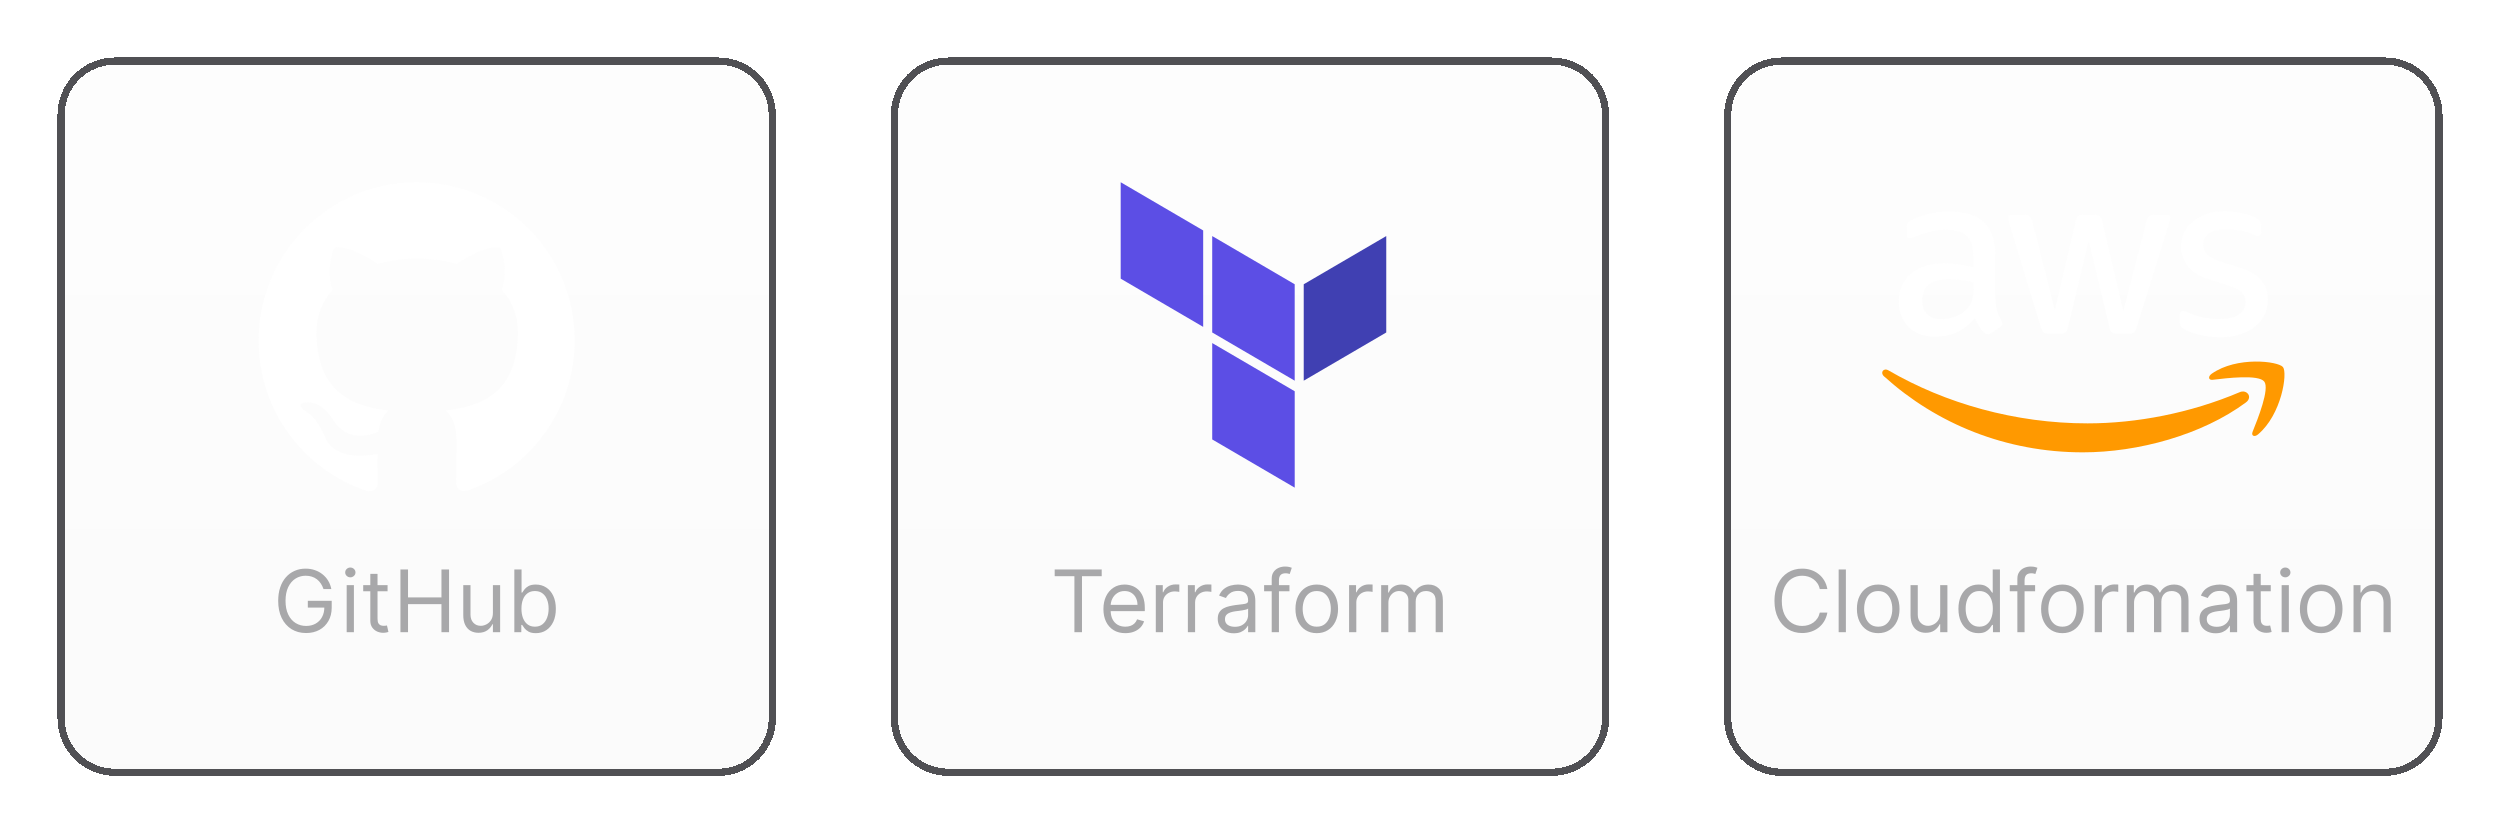 <svg width="348" height="116" viewBox="0 0 348 116" fill="none" xmlns="http://www.w3.org/2000/svg">
<g filter="url(#filter0_d_2929_11797)">
<path d="M4 12C4 7.582 7.582 4 12 4H96C100.418 4 104 7.582 104 12V96C104 100.418 100.418 104 96 104H12C7.582 104 4 100.418 4 96V12Z" fill="url(#paint0_linear_2929_11797)" fill-opacity="0.03" shape-rendering="crispEdges"/>
<path d="M4.5 12C4.5 7.858 7.858 4.5 12 4.5H96C100.142 4.5 103.5 7.858 103.5 12V96C103.5 100.142 100.142 103.5 96 103.5H12C7.858 103.5 4.5 100.142 4.5 96V12Z" stroke="#505054" shape-rendering="crispEdges"/>
<g clip-path="url(#clip0_2929_11797)">
<path fill-rule="evenodd" clip-rule="evenodd" d="M54 21.368C41.845 21.368 32 31.236 32 43.418C32 53.169 38.294 61.416 47.042 64.339C48.139 64.513 48.572 63.876 48.572 63.297C48.572 62.776 48.543 61.04 48.543 59.188C43.029 60.201 41.585 57.828 41.152 56.613C40.892 55.976 39.824 54.009 38.9 53.488C38.121 53.083 37.024 52.041 38.871 52.012C40.604 51.983 41.845 53.604 42.249 54.269C44.242 57.597 47.389 56.671 48.659 56.092C48.861 54.674 49.438 53.69 50.074 53.141C45.194 52.591 40.055 50.681 40.055 42.26C40.055 39.859 40.921 37.862 42.307 36.328C42.076 35.779 41.325 33.522 42.538 30.483C42.538 30.483 44.386 29.904 48.601 32.74C50.362 32.248 52.239 31.988 54.087 31.988C55.963 31.988 57.811 32.248 59.572 32.74C63.787 29.875 65.606 30.483 65.606 30.483C66.819 33.522 66.039 35.779 65.837 36.328C67.252 37.862 68.089 39.83 68.089 42.26C68.089 50.71 62.95 52.591 58.042 53.141C58.85 53.835 59.543 55.137 59.543 57.221C59.543 60.172 59.514 62.545 59.514 63.268C59.514 63.847 59.919 64.542 61.016 64.31C69.966 61.272 76 52.851 76 43.389C76 31.236 66.155 21.368 54 21.368Z" fill="white"/>
</g>
<path d="M41.031 78C40.937 77.713 40.813 77.456 40.66 77.229C40.509 76.999 40.329 76.803 40.119 76.641C39.911 76.479 39.675 76.355 39.411 76.27C39.147 76.185 38.857 76.142 38.542 76.142C38.025 76.142 37.555 76.276 37.131 76.543C36.708 76.81 36.371 77.203 36.121 77.723C35.871 78.243 35.746 78.881 35.746 79.636C35.746 80.392 35.873 81.03 36.126 81.55C36.379 82.07 36.721 82.463 37.153 82.73C37.584 82.997 38.07 83.131 38.61 83.131C39.11 83.131 39.55 83.024 39.931 82.811C40.315 82.595 40.613 82.291 40.826 81.899C41.042 81.504 41.15 81.04 41.15 80.506L41.474 80.574H38.849V79.636H42.173V80.574C42.173 81.293 42.019 81.918 41.712 82.449C41.408 82.98 40.988 83.392 40.451 83.685C39.917 83.974 39.303 84.119 38.61 84.119C37.837 84.119 37.158 83.938 36.573 83.574C35.991 83.21 35.536 82.693 35.209 82.023C34.886 81.352 34.724 80.557 34.724 79.636C34.724 78.946 34.816 78.325 35.001 77.774C35.188 77.22 35.452 76.749 35.793 76.359C36.134 75.97 36.538 75.672 37.004 75.465C37.469 75.257 37.982 75.153 38.542 75.153C39.002 75.153 39.431 75.223 39.829 75.362C40.229 75.499 40.586 75.693 40.898 75.946C41.214 76.196 41.477 76.496 41.687 76.845C41.897 77.192 42.042 77.577 42.121 78H41.031ZM44.256 84V77.454H45.262V84H44.256ZM44.768 76.364C44.572 76.364 44.403 76.297 44.261 76.163C44.121 76.03 44.052 75.869 44.052 75.682C44.052 75.494 44.121 75.334 44.261 75.2C44.403 75.067 44.572 75 44.768 75C44.964 75 45.131 75.067 45.271 75.2C45.413 75.334 45.484 75.494 45.484 75.682C45.484 75.869 45.413 76.03 45.271 76.163C45.131 76.297 44.964 76.364 44.768 76.364ZM49.951 77.454V78.307H46.559V77.454H49.951ZM47.547 75.886H48.553V82.125C48.553 82.409 48.594 82.622 48.676 82.764C48.762 82.903 48.87 82.997 49 83.046C49.134 83.091 49.275 83.114 49.422 83.114C49.533 83.114 49.624 83.108 49.695 83.097C49.766 83.082 49.823 83.071 49.865 83.062L50.07 83.966C50.002 83.992 49.907 84.017 49.784 84.043C49.662 84.071 49.508 84.085 49.32 84.085C49.036 84.085 48.758 84.024 48.485 83.902C48.215 83.78 47.99 83.594 47.811 83.344C47.635 83.094 47.547 82.778 47.547 82.398V75.886ZM51.74 84V75.273H52.797V79.159H57.451V75.273H58.508V84H57.451V80.097H52.797V84H51.74ZM64.612 81.324V77.454H65.618V84H64.612V82.892H64.544C64.39 83.224 64.152 83.507 63.828 83.74C63.504 83.97 63.095 84.085 62.6 84.085C62.191 84.085 61.828 83.996 61.51 83.817C61.191 83.635 60.941 83.362 60.76 82.999C60.578 82.632 60.487 82.171 60.487 81.614V77.454H61.492V81.546C61.492 82.023 61.626 82.403 61.893 82.688C62.163 82.972 62.507 83.114 62.924 83.114C63.174 83.114 63.429 83.05 63.687 82.922C63.949 82.794 64.167 82.598 64.343 82.334C64.522 82.07 64.612 81.733 64.612 81.324ZM67.596 84V75.273H68.602V78.494H68.687C68.761 78.381 68.863 78.236 68.994 78.06C69.127 77.881 69.317 77.722 69.565 77.582C69.815 77.44 70.153 77.369 70.579 77.369C71.13 77.369 71.616 77.507 72.036 77.783C72.457 78.058 72.785 78.449 73.021 78.954C73.256 79.46 73.374 80.057 73.374 80.744C73.374 81.438 73.256 82.038 73.021 82.547C72.785 83.053 72.458 83.445 72.04 83.723C71.623 83.999 71.141 84.136 70.596 84.136C70.175 84.136 69.839 84.067 69.586 83.928C69.333 83.785 69.138 83.625 69.002 83.446C68.866 83.264 68.761 83.114 68.687 82.994H68.567V84H67.596ZM68.585 80.727C68.585 81.222 68.657 81.658 68.802 82.035C68.947 82.41 69.158 82.704 69.437 82.918C69.715 83.128 70.056 83.233 70.46 83.233C70.88 83.233 71.231 83.122 71.512 82.901C71.796 82.676 72.009 82.375 72.151 81.997C72.296 81.617 72.369 81.193 72.369 80.727C72.369 80.267 72.298 79.852 72.156 79.483C72.016 79.111 71.805 78.817 71.521 78.601C71.239 78.382 70.886 78.273 70.46 78.273C70.05 78.273 69.707 78.376 69.428 78.584C69.15 78.788 68.94 79.075 68.798 79.445C68.656 79.811 68.585 80.239 68.585 80.727Z" fill="#A8A8AA"/>
</g>
<g filter="url(#filter1_d_2929_11797)">
<path d="M120 12C120 7.582 123.582 4 128 4H212C216.418 4 220 7.582 220 12V96C220 100.418 216.418 104 212 104H128C123.582 104 120 100.418 120 96V12Z" fill="url(#paint1_linear_2929_11797)" fill-opacity="0.03" shape-rendering="crispEdges"/>
<path d="M120.5 12C120.5 7.858 123.858 4.5 128 4.5H212C216.142 4.5 219.5 7.858 219.5 12V96C219.5 100.142 216.142 103.5 212 103.5H128C123.858 103.5 120.5 100.142 120.5 96V12Z" stroke="#505054" shape-rendering="crispEdges"/>
<path fill-rule="evenodd" clip-rule="evenodd" d="M164.74 28.859L176.222 35.57V48.992L164.74 42.281V28.859Z" fill="#5C4EE5"/>
<path fill-rule="evenodd" clip-rule="evenodd" d="M177.479 35.57V48.992L188.967 42.281V28.859L177.479 35.57Z" fill="#4040B2"/>
<path fill-rule="evenodd" clip-rule="evenodd" d="M152 21.368V34.79L163.482 41.502V28.079L152 21.368ZM164.741 57.17L176.224 63.881V50.464L164.741 43.753V57.17Z" fill="#5C4EE5"/>
<path d="M142.812 76.21V75.273H149.357V76.21H146.613V84H145.556V76.21H142.812ZM152.647 84.136C152.017 84.136 151.472 83.997 151.015 83.719C150.561 83.438 150.21 83.046 149.963 82.543C149.718 82.037 149.596 81.449 149.596 80.778C149.596 80.108 149.718 79.517 149.963 79.006C150.21 78.492 150.553 78.091 150.994 77.804C151.437 77.514 151.954 77.369 152.545 77.369C152.886 77.369 153.222 77.426 153.555 77.54C153.887 77.653 154.19 77.838 154.463 78.094C154.735 78.347 154.953 78.682 155.115 79.099C155.276 79.517 155.357 80.031 155.357 80.642V81.068H150.312V80.199H154.335C154.335 79.829 154.261 79.5 154.113 79.21C153.968 78.921 153.761 78.692 153.491 78.524C153.224 78.356 152.909 78.273 152.545 78.273C152.144 78.273 151.798 78.372 151.505 78.571C151.215 78.767 150.992 79.023 150.836 79.338C150.68 79.653 150.602 79.992 150.602 80.352V80.932C150.602 81.426 150.687 81.845 150.857 82.189C151.031 82.53 151.271 82.79 151.578 82.969C151.884 83.145 152.241 83.233 152.647 83.233C152.911 83.233 153.15 83.196 153.363 83.122C153.579 83.046 153.765 82.932 153.921 82.781C154.078 82.628 154.198 82.438 154.284 82.21L155.255 82.483C155.153 82.812 154.981 83.102 154.74 83.352C154.498 83.599 154.2 83.793 153.845 83.932C153.49 84.068 153.09 84.136 152.647 84.136ZM156.887 84V77.454H157.859V78.443H157.927C158.046 78.119 158.262 77.856 158.575 77.655C158.887 77.453 159.24 77.352 159.632 77.352C159.705 77.352 159.798 77.354 159.909 77.356C160.019 77.359 160.103 77.364 160.16 77.369V78.392C160.126 78.383 160.048 78.371 159.926 78.354C159.806 78.334 159.68 78.324 159.546 78.324C159.228 78.324 158.944 78.391 158.694 78.524C158.447 78.655 158.251 78.837 158.106 79.07C157.964 79.3 157.893 79.562 157.893 79.858V84H156.887ZM161.352 84V77.454H162.324V78.443H162.392C162.511 78.119 162.727 77.856 163.04 77.655C163.352 77.453 163.704 77.352 164.096 77.352C164.17 77.352 164.263 77.354 164.373 77.356C164.484 77.359 164.568 77.364 164.625 77.369V78.392C164.591 78.383 164.513 78.371 164.39 78.354C164.271 78.334 164.145 78.324 164.011 78.324C163.693 78.324 163.409 78.391 163.159 78.524C162.912 78.655 162.716 78.837 162.571 79.07C162.429 79.3 162.358 79.562 162.358 79.858V84H161.352ZM167.743 84.153C167.328 84.153 166.952 84.075 166.614 83.919C166.276 83.76 166.007 83.531 165.808 83.233C165.61 82.932 165.51 82.568 165.51 82.142C165.51 81.767 165.584 81.463 165.732 81.23C165.879 80.994 166.077 80.81 166.324 80.676C166.571 80.543 166.844 80.443 167.142 80.378C167.443 80.31 167.746 80.256 168.05 80.216C168.448 80.165 168.77 80.126 169.017 80.101C169.267 80.072 169.449 80.026 169.563 79.96C169.679 79.895 169.737 79.781 169.737 79.619V79.585C169.737 79.165 169.622 78.838 169.392 78.605C169.165 78.372 168.82 78.256 168.357 78.256C167.877 78.256 167.5 78.361 167.227 78.571C166.955 78.781 166.763 79.006 166.652 79.244L165.698 78.903C165.868 78.506 166.095 78.196 166.379 77.974C166.666 77.75 166.979 77.594 167.317 77.506C167.658 77.415 167.993 77.369 168.323 77.369C168.533 77.369 168.774 77.395 169.047 77.446C169.323 77.494 169.588 77.595 169.844 77.749C170.102 77.902 170.317 78.133 170.487 78.443C170.658 78.753 170.743 79.168 170.743 79.688V84H169.737V83.114H169.686C169.618 83.256 169.504 83.408 169.345 83.57C169.186 83.731 168.975 83.869 168.71 83.983C168.446 84.097 168.124 84.153 167.743 84.153ZM167.896 83.25C168.294 83.25 168.629 83.172 168.902 83.016C169.178 82.859 169.385 82.658 169.524 82.41C169.666 82.163 169.737 81.903 169.737 81.631V80.71C169.695 80.761 169.601 80.808 169.456 80.851C169.314 80.891 169.149 80.926 168.962 80.957C168.777 80.986 168.597 81.011 168.421 81.034C168.247 81.054 168.107 81.071 167.999 81.085C167.737 81.119 167.493 81.175 167.266 81.251C167.041 81.325 166.86 81.438 166.72 81.588C166.584 81.736 166.516 81.938 166.516 82.193C166.516 82.543 166.645 82.807 166.904 82.986C167.165 83.162 167.496 83.25 167.896 83.25ZM175.493 77.454V78.307H171.965V77.454H175.493ZM173.022 84V76.551C173.022 76.176 173.11 75.864 173.286 75.614C173.462 75.364 173.691 75.176 173.972 75.051C174.253 74.926 174.55 74.864 174.863 74.864C175.11 74.864 175.312 74.883 175.468 74.923C175.624 74.963 175.741 75 175.817 75.034L175.528 75.903C175.476 75.886 175.405 75.865 175.314 75.84C175.226 75.814 175.11 75.801 174.965 75.801C174.633 75.801 174.393 75.885 174.245 76.053C174.1 76.22 174.028 76.466 174.028 76.79V84H173.022ZM179.292 84.136C178.702 84.136 178.183 83.996 177.737 83.715C177.294 83.433 176.947 83.04 176.697 82.534C176.45 82.028 176.327 81.438 176.327 80.761C176.327 80.079 176.45 79.484 176.697 78.976C176.947 78.467 177.294 78.072 177.737 77.791C178.183 77.51 178.702 77.369 179.292 77.369C179.883 77.369 180.4 77.51 180.844 77.791C181.29 78.072 181.636 78.467 181.883 78.976C182.133 79.484 182.258 80.079 182.258 80.761C182.258 81.438 182.133 82.028 181.883 82.534C181.636 83.04 181.29 83.433 180.844 83.715C180.4 83.996 179.883 84.136 179.292 84.136ZM179.292 83.233C179.741 83.233 180.111 83.118 180.4 82.888C180.69 82.658 180.905 82.355 181.044 81.98C181.183 81.605 181.253 81.199 181.253 80.761C181.253 80.324 181.183 79.916 181.044 79.538C180.905 79.16 180.69 78.855 180.4 78.622C180.111 78.389 179.741 78.273 179.292 78.273C178.844 78.273 178.474 78.389 178.184 78.622C177.895 78.855 177.68 79.16 177.541 79.538C177.402 79.916 177.332 80.324 177.332 80.761C177.332 81.199 177.402 81.605 177.541 81.98C177.68 82.355 177.895 82.658 178.184 82.888C178.474 83.118 178.844 83.233 179.292 83.233ZM183.794 84V77.454H184.765V78.443H184.833C184.953 78.119 185.169 77.856 185.481 77.655C185.794 77.453 186.146 77.352 186.538 77.352C186.612 77.352 186.704 77.354 186.815 77.356C186.926 77.359 187.009 77.364 187.066 77.369V78.392C187.032 78.383 186.954 78.371 186.832 78.354C186.713 78.334 186.586 78.324 186.453 78.324C186.134 78.324 185.85 78.391 185.6 78.524C185.353 78.655 185.157 78.837 185.012 79.07C184.87 79.3 184.799 79.562 184.799 79.858V84H183.794ZM188.258 84V77.454H189.23V78.477H189.315C189.452 78.128 189.672 77.856 189.976 77.663C190.28 77.467 190.645 77.369 191.071 77.369C191.503 77.369 191.862 77.467 192.149 77.663C192.439 77.856 192.665 78.128 192.827 78.477H192.895C193.062 78.139 193.314 77.871 193.649 77.672C193.984 77.47 194.386 77.369 194.855 77.369C195.44 77.369 195.919 77.553 196.291 77.919C196.663 78.283 196.849 78.849 196.849 79.619V84H195.844V79.619C195.844 79.136 195.711 78.791 195.447 78.584C195.183 78.376 194.872 78.273 194.514 78.273C194.054 78.273 193.697 78.412 193.444 78.69C193.192 78.966 193.065 79.315 193.065 79.739V84H192.042V79.517C192.042 79.145 191.922 78.845 191.68 78.618C191.439 78.388 191.128 78.273 190.747 78.273C190.486 78.273 190.241 78.342 190.014 78.481C189.79 78.621 189.608 78.814 189.469 79.061C189.332 79.305 189.264 79.588 189.264 79.909V84H188.258Z" fill="#A8A8AA"/>
</g>
<g filter="url(#filter2_d_2929_11797)">
<path d="M236 12C236 7.582 239.582 4 244 4H328C332.418 4 336 7.582 336 12V96C336 100.418 332.418 104 328 104H244C239.582 104 236 100.418 236 96V12Z" fill="url(#paint2_linear_2929_11797)" fill-opacity="0.03" shape-rendering="crispEdges"/>
<path d="M236.5 12C236.5 7.858 239.858 4.5 244 4.5H328C332.142 4.5 335.5 7.858 335.5 12V96C335.5 100.142 332.142 103.5 328 103.5H244C239.858 103.5 236.5 100.142 236.5 96V12Z" stroke="#505054" shape-rendering="crispEdges"/>
<path d="M273.782 37.594C273.782 38.285 273.857 38.844 273.987 39.255C274.136 39.666 274.322 40.114 274.583 40.599C274.676 40.748 274.713 40.898 274.713 41.028C274.713 41.215 274.601 41.402 274.359 41.588L273.186 42.372C273.018 42.484 272.851 42.54 272.702 42.54C272.516 42.54 272.329 42.447 272.143 42.279C271.882 41.999 271.659 41.7 271.473 41.402C271.286 41.084 271.1 40.73 270.895 40.3C269.442 42.018 267.617 42.876 265.42 42.876C263.855 42.876 262.607 42.428 261.695 41.532C260.782 40.636 260.316 39.442 260.316 37.949C260.316 36.362 260.875 35.074 262.011 34.103C263.147 33.133 264.656 32.648 266.574 32.648C267.208 32.648 267.859 32.703 268.548 32.797C269.238 32.89 269.945 33.039 270.69 33.208V31.845C270.69 30.426 270.392 29.437 269.815 28.858C269.219 28.28 268.213 28 266.779 28C266.127 28 265.457 28.074 264.768 28.242C264.079 28.41 263.408 28.616 262.756 28.877C262.458 29.008 262.235 29.082 262.104 29.12C261.974 29.157 261.881 29.176 261.806 29.176C261.546 29.176 261.415 28.989 261.415 28.597V27.683C261.415 27.384 261.453 27.16 261.546 27.029C261.639 26.898 261.806 26.768 262.067 26.637C262.719 26.301 263.501 26.021 264.414 25.797C265.326 25.555 266.295 25.443 267.319 25.443C269.536 25.443 271.156 25.947 272.199 26.954C273.223 27.962 273.745 29.493 273.745 31.546V37.594H273.782ZM266.22 40.431C266.835 40.431 267.468 40.319 268.139 40.095C268.809 39.871 269.405 39.46 269.908 38.901C270.206 38.546 270.43 38.154 270.541 37.706C270.653 37.258 270.728 36.717 270.728 36.082V35.298C270.187 35.167 269.61 35.055 269.014 34.981C268.418 34.906 267.841 34.869 267.263 34.869C266.016 34.869 265.103 35.111 264.488 35.615C263.874 36.119 263.576 36.829 263.576 37.762C263.576 38.639 263.799 39.292 264.265 39.74C264.712 40.207 265.364 40.431 266.22 40.431ZM281.176 42.447C280.841 42.447 280.617 42.391 280.468 42.26C280.319 42.148 280.189 41.887 280.077 41.532L275.7 27.104C275.589 26.73 275.533 26.488 275.533 26.357C275.533 26.059 275.682 25.891 275.98 25.891H277.805C278.159 25.891 278.401 25.947 278.531 26.077C278.68 26.189 278.792 26.451 278.904 26.805L282.033 39.162L284.938 26.805C285.031 26.432 285.143 26.189 285.292 26.077C285.441 25.965 285.702 25.891 286.037 25.891H287.527C287.881 25.891 288.123 25.947 288.272 26.077C288.421 26.189 288.551 26.451 288.626 26.805L291.569 39.311L294.791 26.805C294.902 26.432 295.033 26.189 295.163 26.077C295.312 25.965 295.554 25.891 295.889 25.891H297.622C297.92 25.891 298.087 26.04 298.087 26.357C298.087 26.451 298.069 26.544 298.05 26.656C298.031 26.768 297.994 26.917 297.92 27.122L293.431 41.551C293.319 41.924 293.189 42.167 293.04 42.279C292.891 42.391 292.649 42.466 292.332 42.466H290.73C290.377 42.466 290.134 42.41 289.985 42.279C289.836 42.148 289.706 41.906 289.632 41.532L286.745 29.493L283.877 41.514C283.783 41.887 283.672 42.13 283.523 42.26C283.374 42.391 283.113 42.447 282.778 42.447H281.176ZM305.109 42.951C304.14 42.951 303.172 42.839 302.24 42.615C301.309 42.391 300.583 42.148 300.099 41.868C299.801 41.7 299.596 41.514 299.521 41.346C299.447 41.178 299.409 40.991 299.409 40.823V39.871C299.409 39.479 299.558 39.292 299.838 39.292C299.95 39.292 300.061 39.311 300.173 39.348C300.285 39.386 300.452 39.46 300.639 39.535C301.272 39.815 301.961 40.039 302.687 40.188C303.432 40.338 304.159 40.412 304.904 40.412C306.077 40.412 306.99 40.207 307.623 39.796C308.256 39.386 308.591 38.788 308.591 38.023C308.591 37.501 308.424 37.071 308.089 36.717C307.753 36.362 307.12 36.045 306.207 35.746L303.507 34.906C302.147 34.477 301.142 33.842 300.527 33.002C299.912 32.181 299.596 31.266 299.596 30.296C299.596 29.512 299.763 28.821 300.099 28.224C300.434 27.627 300.881 27.104 301.44 26.693C301.998 26.264 302.632 25.947 303.377 25.723C304.122 25.499 304.904 25.405 305.723 25.405C306.133 25.405 306.561 25.424 306.971 25.48C307.399 25.536 307.791 25.611 308.182 25.685C308.554 25.779 308.908 25.872 309.243 25.984C309.579 26.096 309.839 26.208 310.026 26.32C310.286 26.469 310.473 26.619 310.584 26.787C310.696 26.936 310.752 27.141 310.752 27.402V28.28C310.752 28.672 310.603 28.877 310.324 28.877C310.175 28.877 309.932 28.802 309.616 28.653C308.554 28.168 307.362 27.925 306.04 27.925C304.978 27.925 304.14 28.093 303.563 28.448C302.985 28.802 302.687 29.344 302.687 30.109C302.687 30.632 302.874 31.08 303.246 31.434C303.619 31.789 304.308 32.144 305.295 32.461L307.94 33.301C309.281 33.73 310.249 34.327 310.826 35.093C311.404 35.858 311.683 36.735 311.683 37.706C311.683 38.508 311.515 39.236 311.199 39.871C310.864 40.506 310.417 41.066 309.839 41.514C309.262 41.98 308.573 42.316 307.772 42.559C306.934 42.82 306.058 42.951 305.109 42.951Z" fill="white"/>
<path fill-rule="evenodd" clip-rule="evenodd" d="M308.629 52.022C302.501 56.558 293.599 58.966 285.944 58.966C275.216 58.966 265.55 54.99 258.249 48.382C257.672 47.86 258.193 47.151 258.882 47.561C266.779 52.153 276.52 54.934 286.596 54.934C293.394 54.934 300.862 53.515 307.735 50.604C308.759 50.137 309.634 51.276 308.629 52.022Z" fill="#FF9900"/>
<path fill-rule="evenodd" clip-rule="evenodd" d="M311.18 49.111C310.398 48.103 306.003 48.625 304.01 48.868C303.414 48.943 303.321 48.42 303.861 48.028C307.362 45.564 313.117 46.274 313.788 47.095C314.458 47.935 313.601 53.703 310.323 56.465C309.821 56.894 309.336 56.67 309.56 56.11C310.305 54.262 311.962 50.1 311.18 49.111Z" fill="#FF9900"/>
<path d="M250.369 78H249.312C249.249 77.696 249.14 77.429 248.984 77.199C248.83 76.969 248.643 76.776 248.421 76.619C248.202 76.46 247.96 76.341 247.692 76.261C247.425 76.182 247.147 76.142 246.857 76.142C246.329 76.142 245.85 76.276 245.421 76.543C244.995 76.81 244.656 77.203 244.403 77.723C244.153 78.243 244.028 78.881 244.028 79.636C244.028 80.392 244.153 81.03 244.403 81.55C244.656 82.07 244.995 82.463 245.421 82.73C245.85 82.997 246.329 83.131 246.857 83.131C247.147 83.131 247.425 83.091 247.692 83.011C247.96 82.932 248.202 82.814 248.421 82.658C248.643 82.499 248.83 82.304 248.984 82.074C249.14 81.841 249.249 81.574 249.312 81.273H250.369C250.289 81.719 250.144 82.118 249.934 82.47C249.724 82.822 249.462 83.122 249.15 83.369C248.837 83.614 248.487 83.8 248.097 83.928C247.711 84.055 247.298 84.119 246.857 84.119C246.113 84.119 245.451 83.938 244.871 83.574C244.292 83.21 243.836 82.693 243.504 82.023C243.171 81.352 243.005 80.557 243.005 79.636C243.005 78.716 243.171 77.921 243.504 77.25C243.836 76.579 244.292 76.062 244.871 75.699C245.451 75.335 246.113 75.153 246.857 75.153C247.298 75.153 247.711 75.217 248.097 75.345C248.487 75.473 248.837 75.66 249.15 75.908C249.462 76.152 249.724 76.45 249.934 76.803C250.144 77.152 250.289 77.551 250.369 78ZM252.946 75.273V84H251.94V75.273H252.946ZM257.447 84.136C256.856 84.136 256.337 83.996 255.891 83.715C255.448 83.433 255.102 83.04 254.852 82.534C254.604 82.028 254.481 81.438 254.481 80.761C254.481 80.079 254.604 79.484 254.852 78.976C255.102 78.467 255.448 78.072 255.891 77.791C256.337 77.51 256.856 77.369 257.447 77.369C258.038 77.369 258.555 77.51 258.998 77.791C259.444 78.072 259.79 78.467 260.038 78.976C260.288 79.484 260.413 80.079 260.413 80.761C260.413 81.438 260.288 82.028 260.038 82.534C259.79 83.04 259.444 83.433 258.998 83.715C258.555 83.996 258.038 84.136 257.447 84.136ZM257.447 83.233C257.896 83.233 258.265 83.118 258.555 82.888C258.844 82.658 259.059 82.355 259.198 81.98C259.337 81.605 259.407 81.199 259.407 80.761C259.407 80.324 259.337 79.916 259.198 79.538C259.059 79.16 258.844 78.855 258.555 78.622C258.265 78.389 257.896 78.273 257.447 78.273C256.998 78.273 256.629 78.389 256.339 78.622C256.049 78.855 255.835 79.16 255.695 79.538C255.556 79.916 255.487 80.324 255.487 80.761C255.487 81.199 255.556 81.605 255.695 81.98C255.835 82.355 256.049 82.658 256.339 82.888C256.629 83.118 256.998 83.233 257.447 83.233ZM266.073 81.324V77.454H267.078V84H266.073V82.892H266.005C265.851 83.224 265.613 83.507 265.289 83.74C264.965 83.97 264.556 84.085 264.061 84.085C263.652 84.085 263.289 83.996 262.971 83.817C262.652 83.635 262.402 83.362 262.221 82.999C262.039 82.632 261.948 82.171 261.948 81.614V77.454H262.953V81.546C262.953 82.023 263.087 82.403 263.354 82.688C263.624 82.972 263.968 83.114 264.385 83.114C264.635 83.114 264.89 83.05 265.148 82.922C265.409 82.794 265.628 82.598 265.804 82.334C265.983 82.07 266.073 81.733 266.073 81.324ZM271.392 84.136C270.847 84.136 270.365 83.999 269.947 83.723C269.53 83.445 269.203 83.053 268.967 82.547C268.732 82.038 268.614 81.438 268.614 80.744C268.614 80.057 268.732 79.46 268.967 78.954C269.203 78.449 269.531 78.058 269.952 77.783C270.372 77.507 270.858 77.369 271.409 77.369C271.835 77.369 272.172 77.44 272.419 77.582C272.669 77.722 272.859 77.881 272.99 78.06C273.124 78.236 273.227 78.381 273.301 78.494H273.386V75.273H274.392V84H273.42V82.994H273.301C273.227 83.114 273.122 83.264 272.986 83.446C272.849 83.625 272.655 83.785 272.402 83.928C272.149 84.067 271.813 84.136 271.392 84.136ZM271.528 83.233C271.932 83.233 272.273 83.128 272.551 82.918C272.83 82.704 273.041 82.41 273.186 82.035C273.331 81.658 273.403 81.222 273.403 80.727C273.403 80.239 273.332 79.811 273.19 79.445C273.048 79.075 272.838 78.788 272.56 78.584C272.281 78.376 271.938 78.273 271.528 78.273C271.102 78.273 270.747 78.382 270.463 78.601C270.182 78.817 269.97 79.111 269.828 79.483C269.689 79.852 269.619 80.267 269.619 80.727C269.619 81.193 269.69 81.617 269.832 81.997C269.977 82.375 270.19 82.676 270.472 82.901C270.756 83.122 271.108 83.233 271.528 83.233ZM279.288 77.454V78.307H275.76V77.454H279.288ZM276.817 84V76.551C276.817 76.176 276.905 75.864 277.081 75.614C277.257 75.364 277.486 75.176 277.767 75.051C278.048 74.926 278.345 74.864 278.658 74.864C278.905 74.864 279.107 74.883 279.263 74.923C279.419 74.963 279.536 75 279.612 75.034L279.322 75.903C279.271 75.886 279.2 75.865 279.109 75.84C279.021 75.814 278.905 75.801 278.76 75.801C278.428 75.801 278.188 75.885 278.04 76.053C277.895 76.22 277.822 76.466 277.822 76.79V84H276.817ZM283.087 84.136C282.496 84.136 281.978 83.996 281.532 83.715C281.089 83.433 280.742 83.04 280.492 82.534C280.245 82.028 280.121 81.438 280.121 80.761C280.121 80.079 280.245 79.484 280.492 78.976C280.742 78.467 281.089 78.072 281.532 77.791C281.978 77.51 282.496 77.369 283.087 77.369C283.678 77.369 284.195 77.51 284.638 77.791C285.085 78.072 285.431 78.467 285.678 78.976C285.928 79.484 286.053 80.079 286.053 80.761C286.053 81.438 285.928 82.028 285.678 82.534C285.431 83.04 285.085 83.433 284.638 83.715C284.195 83.996 283.678 84.136 283.087 84.136ZM283.087 83.233C283.536 83.233 283.906 83.118 284.195 82.888C284.485 82.658 284.7 82.355 284.839 81.98C284.978 81.605 285.048 81.199 285.048 80.761C285.048 80.324 284.978 79.916 284.839 79.538C284.7 79.16 284.485 78.855 284.195 78.622C283.906 78.389 283.536 78.273 283.087 78.273C282.638 78.273 282.269 78.389 281.979 78.622C281.69 78.855 281.475 79.16 281.336 79.538C281.197 79.916 281.127 80.324 281.127 80.761C281.127 81.199 281.197 81.605 281.336 81.98C281.475 82.355 281.69 82.658 281.979 82.888C282.269 83.118 282.638 83.233 283.087 83.233ZM287.588 84V77.454H288.56V78.443H288.628C288.748 78.119 288.963 77.856 289.276 77.655C289.588 77.453 289.941 77.352 290.333 77.352C290.407 77.352 290.499 77.354 290.61 77.356C290.721 77.359 290.804 77.364 290.861 77.369V78.392C290.827 78.383 290.749 78.371 290.627 78.354C290.507 78.334 290.381 78.324 290.248 78.324C289.929 78.324 289.645 78.391 289.395 78.524C289.148 78.655 288.952 78.837 288.807 79.07C288.665 79.3 288.594 79.562 288.594 79.858V84H287.588ZM292.053 84V77.454H293.025V78.477H293.11C293.246 78.128 293.467 77.856 293.771 77.663C294.075 77.467 294.44 77.369 294.866 77.369C295.298 77.369 295.657 77.467 295.944 77.663C296.234 77.856 296.46 78.128 296.621 78.477H296.69C296.857 78.139 297.109 77.871 297.444 77.672C297.779 77.47 298.181 77.369 298.65 77.369C299.235 77.369 299.714 77.553 300.086 77.919C300.458 78.283 300.644 78.849 300.644 79.619V84H299.638V79.619C299.638 79.136 299.506 78.791 299.242 78.584C298.978 78.376 298.667 78.273 298.309 78.273C297.849 78.273 297.492 78.412 297.239 78.69C296.987 78.966 296.86 79.315 296.86 79.739V84H295.837V79.517C295.837 79.145 295.717 78.845 295.475 78.618C295.234 78.388 294.923 78.273 294.542 78.273C294.281 78.273 294.036 78.342 293.809 78.481C293.585 78.621 293.403 78.814 293.263 79.061C293.127 79.305 293.059 79.588 293.059 79.909V84H292.053ZM304.409 84.153C303.994 84.153 303.618 84.075 303.28 83.919C302.942 83.76 302.673 83.531 302.474 83.233C302.276 82.932 302.176 82.568 302.176 82.142C302.176 81.767 302.25 81.463 302.398 81.23C302.545 80.994 302.743 80.81 302.99 80.676C303.237 80.543 303.51 80.443 303.808 80.378C304.109 80.31 304.412 80.256 304.716 80.216C305.114 80.165 305.436 80.126 305.683 80.101C305.933 80.072 306.115 80.026 306.229 79.96C306.345 79.895 306.403 79.781 306.403 79.619V79.585C306.403 79.165 306.288 78.838 306.058 78.605C305.831 78.372 305.486 78.256 305.023 78.256C304.543 78.256 304.166 78.361 303.893 78.571C303.621 78.781 303.429 79.006 303.318 79.244L302.364 78.903C302.534 78.506 302.761 78.196 303.045 77.974C303.332 77.75 303.645 77.594 303.983 77.506C304.324 77.415 304.659 77.369 304.989 77.369C305.199 77.369 305.44 77.395 305.713 77.446C305.989 77.494 306.254 77.595 306.51 77.749C306.768 77.902 306.983 78.133 307.153 78.443C307.324 78.753 307.409 79.168 307.409 79.688V84H306.403V83.114H306.352C306.284 83.256 306.17 83.408 306.011 83.57C305.852 83.731 305.641 83.869 305.376 83.983C305.112 84.097 304.79 84.153 304.409 84.153ZM304.562 83.25C304.96 83.25 305.295 83.172 305.568 83.016C305.844 82.859 306.051 82.658 306.19 82.41C306.332 82.163 306.403 81.903 306.403 81.631V80.71C306.361 80.761 306.267 80.808 306.122 80.851C305.98 80.891 305.815 80.926 305.628 80.957C305.443 80.986 305.263 81.011 305.087 81.034C304.913 81.054 304.773 81.071 304.665 81.085C304.403 81.119 304.159 81.175 303.932 81.251C303.707 81.325 303.526 81.438 303.386 81.588C303.25 81.736 303.182 81.938 303.182 82.193C303.182 82.543 303.311 82.807 303.57 82.986C303.831 83.162 304.162 83.25 304.562 83.25ZM312.091 77.454V78.307H308.699V77.454H312.091ZM309.688 75.886H310.694V82.125C310.694 82.409 310.735 82.622 310.817 82.764C310.902 82.903 311.01 82.997 311.141 83.046C311.275 83.091 311.415 83.114 311.563 83.114C311.674 83.114 311.765 83.108 311.836 83.097C311.907 83.082 311.963 83.071 312.006 83.062L312.211 83.966C312.142 83.992 312.047 84.017 311.925 84.043C311.803 84.071 311.648 84.085 311.461 84.085C311.176 84.085 310.898 84.024 310.625 83.902C310.355 83.78 310.131 83.594 309.952 83.344C309.776 83.094 309.688 82.778 309.688 82.398V75.886ZM313.604 84V77.454H314.61V84H313.604ZM314.115 76.364C313.919 76.364 313.75 76.297 313.608 76.163C313.469 76.03 313.4 75.869 313.4 75.682C313.4 75.494 313.469 75.334 313.608 75.2C313.75 75.067 313.919 75 314.115 75C314.311 75 314.479 75.067 314.618 75.2C314.76 75.334 314.831 75.494 314.831 75.682C314.831 75.869 314.76 76.03 314.618 76.163C314.479 76.297 314.311 76.364 314.115 76.364ZM319.111 84.136C318.52 84.136 318.001 83.996 317.555 83.715C317.112 83.433 316.766 83.04 316.516 82.534C316.268 82.028 316.145 81.438 316.145 80.761C316.145 80.079 316.268 79.484 316.516 78.976C316.766 78.467 317.112 78.072 317.555 77.791C318.001 77.51 318.52 77.369 319.111 77.369C319.702 77.369 320.219 77.51 320.662 77.791C321.108 78.072 321.455 78.467 321.702 78.976C321.952 79.484 322.077 80.079 322.077 80.761C322.077 81.438 321.952 82.028 321.702 82.534C321.455 83.04 321.108 83.433 320.662 83.715C320.219 83.996 319.702 84.136 319.111 84.136ZM319.111 83.233C319.56 83.233 319.929 83.118 320.219 82.888C320.509 82.658 320.723 82.355 320.862 81.98C321.001 81.605 321.071 81.199 321.071 80.761C321.071 80.324 321.001 79.916 320.862 79.538C320.723 79.16 320.509 78.855 320.219 78.622C319.929 78.389 319.56 78.273 319.111 78.273C318.662 78.273 318.293 78.389 318.003 78.622C317.713 78.855 317.499 79.16 317.359 79.538C317.22 79.916 317.151 80.324 317.151 80.761C317.151 81.199 317.22 81.605 317.359 81.98C317.499 82.355 317.713 82.658 318.003 82.888C318.293 83.118 318.662 83.233 319.111 83.233ZM324.618 80.062V84H323.612V77.454H324.583V78.477H324.669C324.822 78.145 325.055 77.878 325.368 77.676C325.68 77.472 326.083 77.369 326.578 77.369C327.021 77.369 327.409 77.46 327.741 77.642C328.074 77.821 328.332 78.094 328.517 78.46C328.701 78.824 328.794 79.284 328.794 79.841V84H327.788V79.909C327.788 79.395 327.654 78.994 327.387 78.707C327.12 78.418 326.754 78.273 326.288 78.273C325.967 78.273 325.68 78.342 325.427 78.481C325.177 78.621 324.98 78.824 324.835 79.091C324.69 79.358 324.618 79.682 324.618 80.062Z" fill="#A8A8AA"/>
</g>
<defs>
<filter id="filter0_d_2929_11797" x="-11" y="-11" width="130" height="130" filterUnits="userSpaceOnUse" color-interpolation-filters="sRGB">
<feFlood flood-opacity="0" result="BackgroundImageFix"/>
<feColorMatrix in="SourceAlpha" type="matrix" values="0 0 0 0 0 0 0 0 0 0 0 0 0 0 0 0 0 0 127 0" result="hardAlpha"/>
<feOffset dx="4" dy="4"/>
<feGaussianBlur stdDeviation="3.55"/>
<feComposite in2="hardAlpha" operator="out"/>
<feColorMatrix type="matrix" values="0 0 0 0 0 0 0 0 0 0 0 0 0 0 0 0 0 0 0.28 0"/>
<feBlend mode="normal" in2="BackgroundImageFix" result="effect1_dropShadow_2929_11797"/>
<feBlend mode="normal" in="SourceGraphic" in2="effect1_dropShadow_2929_11797" result="shape"/>
</filter>
<filter id="filter1_d_2929_11797" x="105" y="-11" width="130" height="130" filterUnits="userSpaceOnUse" color-interpolation-filters="sRGB">
<feFlood flood-opacity="0" result="BackgroundImageFix"/>
<feColorMatrix in="SourceAlpha" type="matrix" values="0 0 0 0 0 0 0 0 0 0 0 0 0 0 0 0 0 0 127 0" result="hardAlpha"/>
<feOffset dx="4" dy="4"/>
<feGaussianBlur stdDeviation="3.55"/>
<feComposite in2="hardAlpha" operator="out"/>
<feColorMatrix type="matrix" values="0 0 0 0 0 0 0 0 0 0 0 0 0 0 0 0 0 0 0.28 0"/>
<feBlend mode="normal" in2="BackgroundImageFix" result="effect1_dropShadow_2929_11797"/>
<feBlend mode="normal" in="SourceGraphic" in2="effect1_dropShadow_2929_11797" result="shape"/>
</filter>
<filter id="filter2_d_2929_11797" x="221" y="-11" width="130" height="130" filterUnits="userSpaceOnUse" color-interpolation-filters="sRGB">
<feFlood flood-opacity="0" result="BackgroundImageFix"/>
<feColorMatrix in="SourceAlpha" type="matrix" values="0 0 0 0 0 0 0 0 0 0 0 0 0 0 0 0 0 0 127 0" result="hardAlpha"/>
<feOffset dx="4" dy="4"/>
<feGaussianBlur stdDeviation="3.55"/>
<feComposite in2="hardAlpha" operator="out"/>
<feColorMatrix type="matrix" values="0 0 0 0 0 0 0 0 0 0 0 0 0 0 0 0 0 0 0.28 0"/>
<feBlend mode="normal" in2="BackgroundImageFix" result="effect1_dropShadow_2929_11797"/>
<feBlend mode="normal" in="SourceGraphic" in2="effect1_dropShadow_2929_11797" result="shape"/>
</filter>
<linearGradient id="paint0_linear_2929_11797" x1="54" y1="4" x2="54" y2="104" gradientUnits="userSpaceOnUse">
<stop stop-color="#D9D9D9"/>
<stop offset="1" stop-color="#737373"/>
</linearGradient>
<linearGradient id="paint1_linear_2929_11797" x1="170" y1="4" x2="170" y2="104" gradientUnits="userSpaceOnUse">
<stop stop-color="#D9D9D9"/>
<stop offset="1" stop-color="#737373"/>
</linearGradient>
<linearGradient id="paint2_linear_2929_11797" x1="286" y1="4" x2="286" y2="104" gradientUnits="userSpaceOnUse">
<stop stop-color="#D9D9D9"/>
<stop offset="1" stop-color="#737373"/>
</linearGradient>
<clipPath id="clip0_2929_11797">
<rect width="44" height="44" fill="white" transform="translate(32 21)"/>
</clipPath>
</defs>
</svg>
